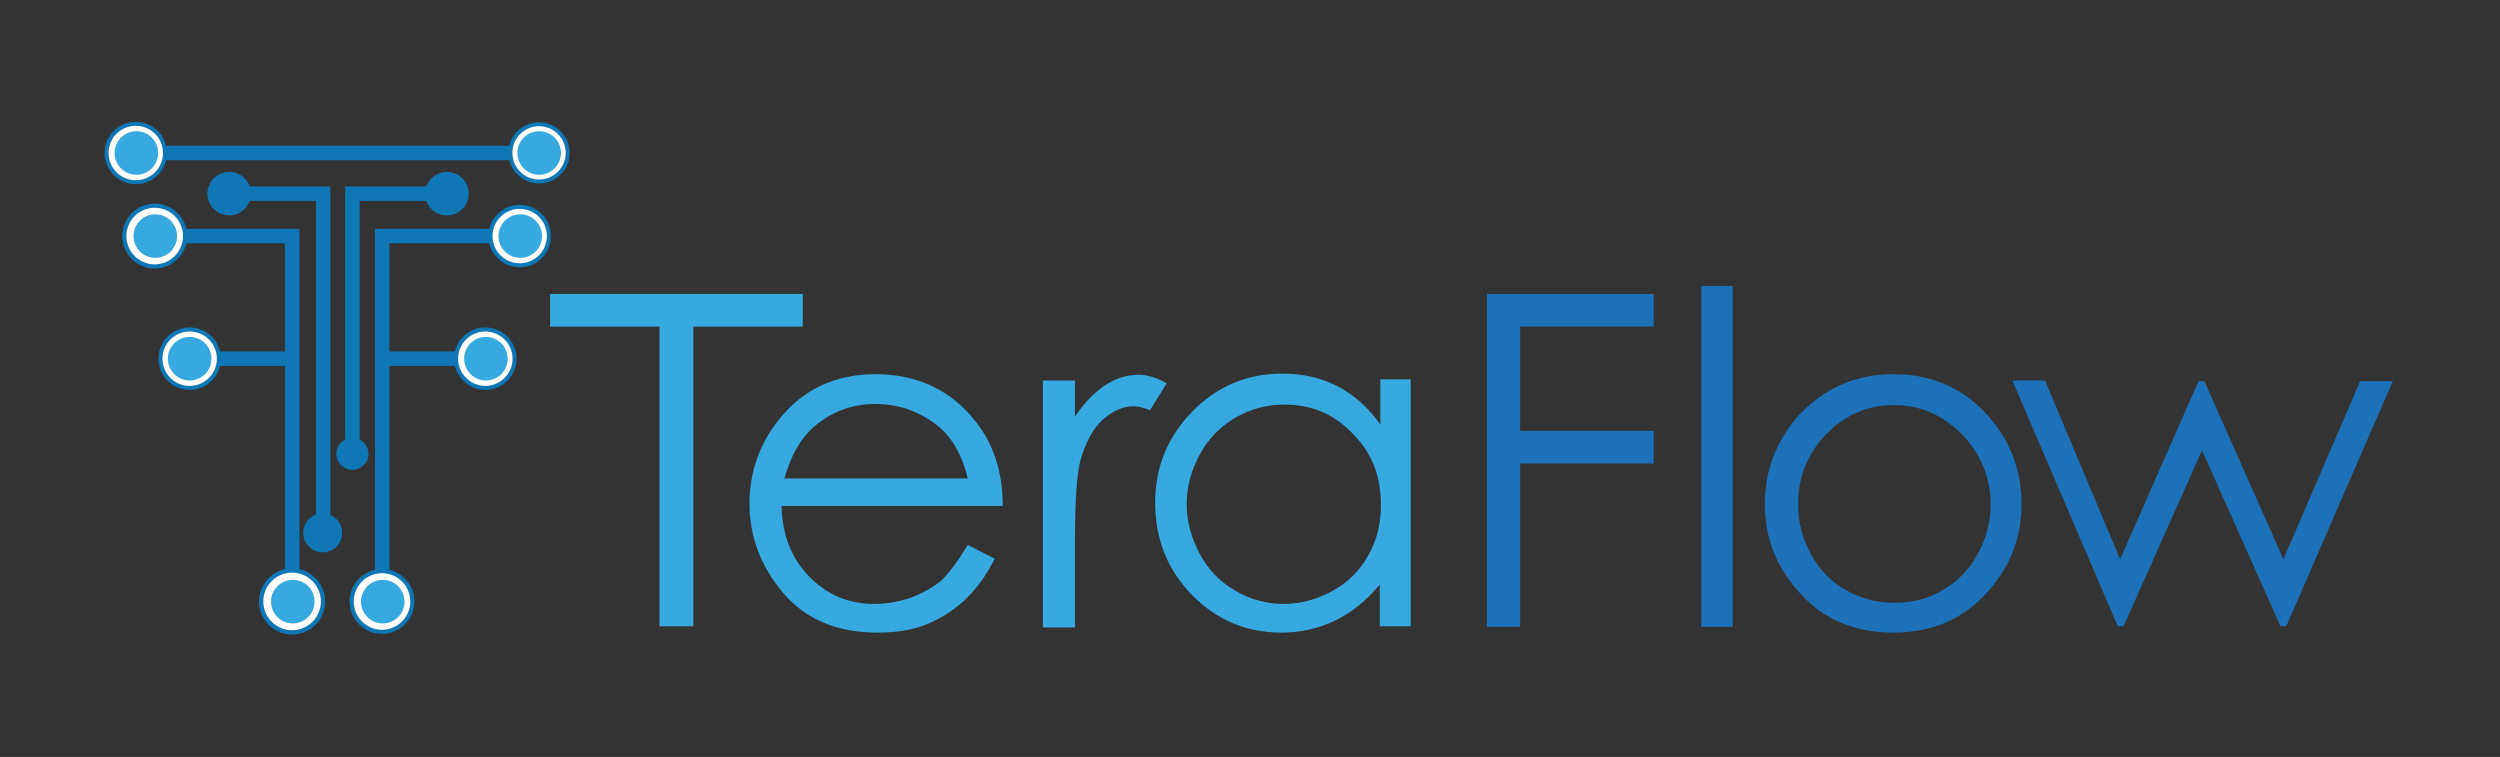 <?xml version="1.0" encoding="utf-8"?>
<!-- Generator: Adobe Illustrator 25.0.1, SVG Export Plug-In . SVG Version: 6.00 Build 0)  -->
<svg version="1.1" id="Capa_1" xmlns="http://www.w3.org/2000/svg" xmlns:xlink="http://www.w3.org/1999/xlink" x="0px" y="0px"
	 viewBox="0 0 436.3 132.1" style="enable-background:new 0 0 436.3 132.1;" xml:space="preserve">
<rect x="0" y="0" width="436.3" height="132.1" fill="#333333" stroke="none"/>
<style type="text/css">
	.st0{fill:#FFFFFF;}
	.st1{fill:#36A9E1;}
	.st2{fill:#1D71B8;}
	.st3{fill:none;stroke:#0F77B6;stroke-width:2.517;stroke-miterlimit:10;}
	.st4{fill:#FFFFFF;stroke:#0F77B6;stroke-width:0.727;stroke-miterlimit:10;}
	.st5{fill:#FFFFFF;stroke:#0F77B6;stroke-width:0.748;stroke-miterlimit:10;}
	.st6{fill:#0F77B6;}
	.st7{fill:#FFFFFF;stroke:#0F77B6;stroke-width:0.725;stroke-miterlimit:10;}
	.st8{fill:#FFFFFF;stroke:#0F77B6;stroke-width:0.705;stroke-miterlimit:10;}
	.st9{fill:#FFFFFF;stroke:#0F77B6;stroke-width:0.692;stroke-miterlimit:10;}
	.st10{fill:#FFFFFF;stroke:#0F77B6;stroke-width:0.696;stroke-miterlimit:10;}
</style>
<g>
	<g>
		<path class="st1" d="M96,57v-5.7h44.1V57H121v52.3h-5.9V57H96z"/>
		<path class="st1" d="M168.9,95.1l4.7,2.4c-1.5,3-3.3,5.4-5.3,7.3c-2,1.8-4.2,3.2-6.7,4.2c-2.5,1-5.3,1.4-8.5,1.4
			c-7,0-12.5-2.3-16.4-6.9c-3.9-4.6-5.9-9.8-5.9-15.6c0-5.4,1.7-10.3,5-14.5c4.2-5.4,9.9-8.1,17-8.1c7.3,0,13.2,2.8,17.5,8.3
			c3.1,3.9,4.7,8.8,4.7,14.7h-38.6c0.1,5,1.7,9.1,4.8,12.3c3.1,3.2,6.9,4.8,11.4,4.8c2.2,0,4.3-0.4,6.4-1.1c2.1-0.8,3.8-1.8,5.3-3
			C165.7,99.9,167.2,97.9,168.9,95.1z M168.9,83.5c-0.7-2.9-1.8-5.3-3.2-7.1c-1.4-1.8-3.3-3.2-5.6-4.3c-2.3-1.1-4.8-1.6-7.3-1.6
			c-4.2,0-7.8,1.4-10.9,4.1c-2.2,2-3.9,4.9-5,8.9H168.9z"/>
		<path class="st1" d="M182,66.4h5.6v6.3c1.7-2.5,3.5-4.3,5.3-5.5c1.9-1.2,3.8-1.8,5.8-1.8c1.5,0,3.2,0.5,4.9,1.5l-2.9,4.7
			c-1.2-0.5-2.1-0.7-2.9-0.7c-1.8,0-3.6,0.8-5.3,2.3c-1.7,1.5-3,3.9-3.9,7c-0.7,2.4-1,7.4-1,14.8v14.5H182V66.4z"/>
		<path class="st1" d="M246.2,66.4v42.9h-5.4V102c-2.3,2.8-4.9,4.9-7.8,6.3c-2.9,1.4-6,2.1-9.4,2.1c-6.1,0-11.3-2.2-15.6-6.6
			c-4.3-4.4-6.4-9.8-6.4-16.1c0-6.2,2.2-11.5,6.5-15.9c4.3-4.4,9.6-6.6,15.7-6.6c3.5,0,6.7,0.7,9.6,2.2c2.9,1.5,5.4,3.7,7.5,6.7
			v-7.9H246.2z M224.1,70.6c-3.1,0-5.9,0.8-8.5,2.3c-2.6,1.5-4.7,3.6-6.2,6.4c-1.5,2.7-2.3,5.6-2.3,8.7c0,3,0.8,5.9,2.3,8.7
			c1.5,2.8,3.6,4.9,6.2,6.4c2.6,1.5,5.4,2.3,8.4,2.3c3,0,5.9-0.8,8.6-2.3c2.7-1.5,4.8-3.6,6.2-6.2c1.5-2.6,2.2-5.5,2.2-8.8
			c0-5-1.6-9.1-4.9-12.4C232.9,72.3,228.9,70.6,224.1,70.6z"/>
		<path class="st2" d="M259.5,51.3h29.1V57h-23.3v18.2h23.3v5.7h-23.3v28.5h-5.8V51.3z"/>
		<path class="st2" d="M296.9,49.9h5.5v59.5h-5.5V49.9z"/>
		<path class="st2" d="M330.5,65.3c6.6,0,12.1,2.4,16.4,7.2c3.9,4.4,5.9,9.5,5.9,15.5c0,6-2.1,11.2-6.3,15.7
			c-4.2,4.5-9.5,6.7-16.1,6.7c-6.6,0-12-2.2-16.1-6.7c-4.2-4.5-6.3-9.7-6.3-15.7c0-5.9,2-11.1,5.9-15.5
			C318.4,67.7,323.9,65.3,330.5,65.3z M330.5,70.7c-4.6,0-8.5,1.7-11.8,5.1c-3.3,3.4-4.9,7.5-4.9,12.3c0,3.1,0.8,6,2.3,8.7
			c1.5,2.7,3.5,4.8,6.1,6.2c2.6,1.5,5.4,2.2,8.4,2.2c3.1,0,5.9-0.7,8.4-2.2c2.6-1.5,4.6-3.5,6.1-6.2c1.5-2.7,2.3-5.6,2.3-8.7
			c0-4.8-1.7-8.9-5-12.3C339,72.4,335.1,70.7,330.5,70.7z"/>
		<path class="st2" d="M351.2,66.4h5.7L370,97.6l13.7-31.1h1l13.8,31.1l13.4-31.1h5.7L399,109.3h-1l-13.7-30.7l-13.7,30.7h-1
			L351.2,66.4z"/>
	</g>
	<g>
		<g>
			<polyline class="st3" points="51,105 51,41.2 27,41.2 			"/>
			<polyline class="st3" points="38.1,33.8 56.4,33.8 56.4,93 			"/>
			<polyline class="st3" points="79.9,33.8 61.5,33.8 61.5,79.2 			"/>
			<polyline class="st3" points="90.7,41.2 66.7,41.2 66.7,105 			"/>
			<line class="st3" x1="83.1" y1="62.6" x2="66.7" y2="62.6"/>
			<circle class="st4" cx="27" cy="41.2" r="5.3"/>
			<path class="st1" d="M23.3,41.2c0,2.1,1.7,3.8,3.8,3.8s3.8-1.7,3.8-3.8s-1.7-3.8-3.8-3.8S23.3,39.1,23.3,41.2z"/>
			<ellipse transform="matrix(0.973 -0.229 0.229 0.973 -22.693 14.477)" class="st5" cx="51" cy="105" rx="5.4" ry="5.4"/>
			<path class="st1" d="M47.3,105c0,2.1,1.7,3.8,3.8,3.8s3.8-1.7,3.8-3.8s-1.7-3.8-3.8-3.8S47.3,102.9,47.3,105z"/>
			<ellipse transform="matrix(0.384 -0.923 0.923 0.384 -51.179 109.339)" class="st6" cx="56.4" cy="93" rx="3.4" ry="3.4"/>
			<circle class="st6" cx="61.5" cy="79.2" r="2.8"/>
			<ellipse transform="matrix(0.973 -0.229 0.229 0.973 -22.275 18.079)" class="st7" cx="66.7" cy="105" rx="5.3" ry="5.3"/>
			<path class="st1" d="M63,105c0,2.1,1.7,3.8,3.8,3.8s3.8-1.7,3.8-3.8s-1.7-3.8-3.8-3.8S63,102.9,63,105z"/>
			<circle class="st8" cx="90.7" cy="41.2" r="5.1"/>
			<path class="st1" d="M87,41.2c0,2.1,1.7,3.8,3.8,3.8s3.8-1.7,3.8-3.8s-1.7-3.8-3.8-3.8S87,39.1,87,41.2z"/>
			<circle class="st8" cx="84.7" cy="62.6" r="5.1"/>
			<path class="st1" d="M81,62.6c0,2.1,1.7,3.8,3.8,3.8s3.8-1.7,3.8-3.8s-1.7-3.8-3.8-3.8S81,60.5,81,62.6z"/>
			<line class="st3" x1="34.8" y1="62.6" x2="51.1" y2="62.6"/>
			<circle class="st8" cx="33.1" cy="62.6" r="5.1"/>
			<path class="st1" d="M36.9,62.6c0,2.1-1.7,3.8-3.8,3.8s-3.8-1.7-3.8-3.8s1.7-3.8,3.8-3.8S36.9,60.5,36.9,62.6z"/>
			<line class="st3" x1="23.7" y1="26.7" x2="94.1" y2="26.7"/>
			<ellipse transform="matrix(0.707 -0.707 0.707 0.707 8.668 74.328)" class="st9" cx="94.1" cy="26.7" rx="5" ry="5"/>
			<path class="st1" d="M90.3,26.7c0,2.1,1.7,3.8,3.8,3.8s3.8-1.7,3.8-3.8s-1.7-3.8-3.8-3.8S90.3,24.6,90.3,26.7z"/>
			<circle class="st6" cx="78" cy="33.8" r="3.8"/>
			<circle class="st6" cx="40" cy="33.8" r="3.8"/>
			
				<ellipse transform="matrix(0.384 -0.923 0.923 0.384 -10.05 38.329)" class="st10" cx="23.7" cy="26.7" rx="5.1" ry="5.1"/>
			<path class="st1" d="M20,26.7c0,2.1,1.7,3.8,3.8,3.8s3.8-1.7,3.8-3.8s-1.7-3.8-3.8-3.8S20,24.6,20,26.7z"/>
		</g>
	</g>
</g>
</svg>
